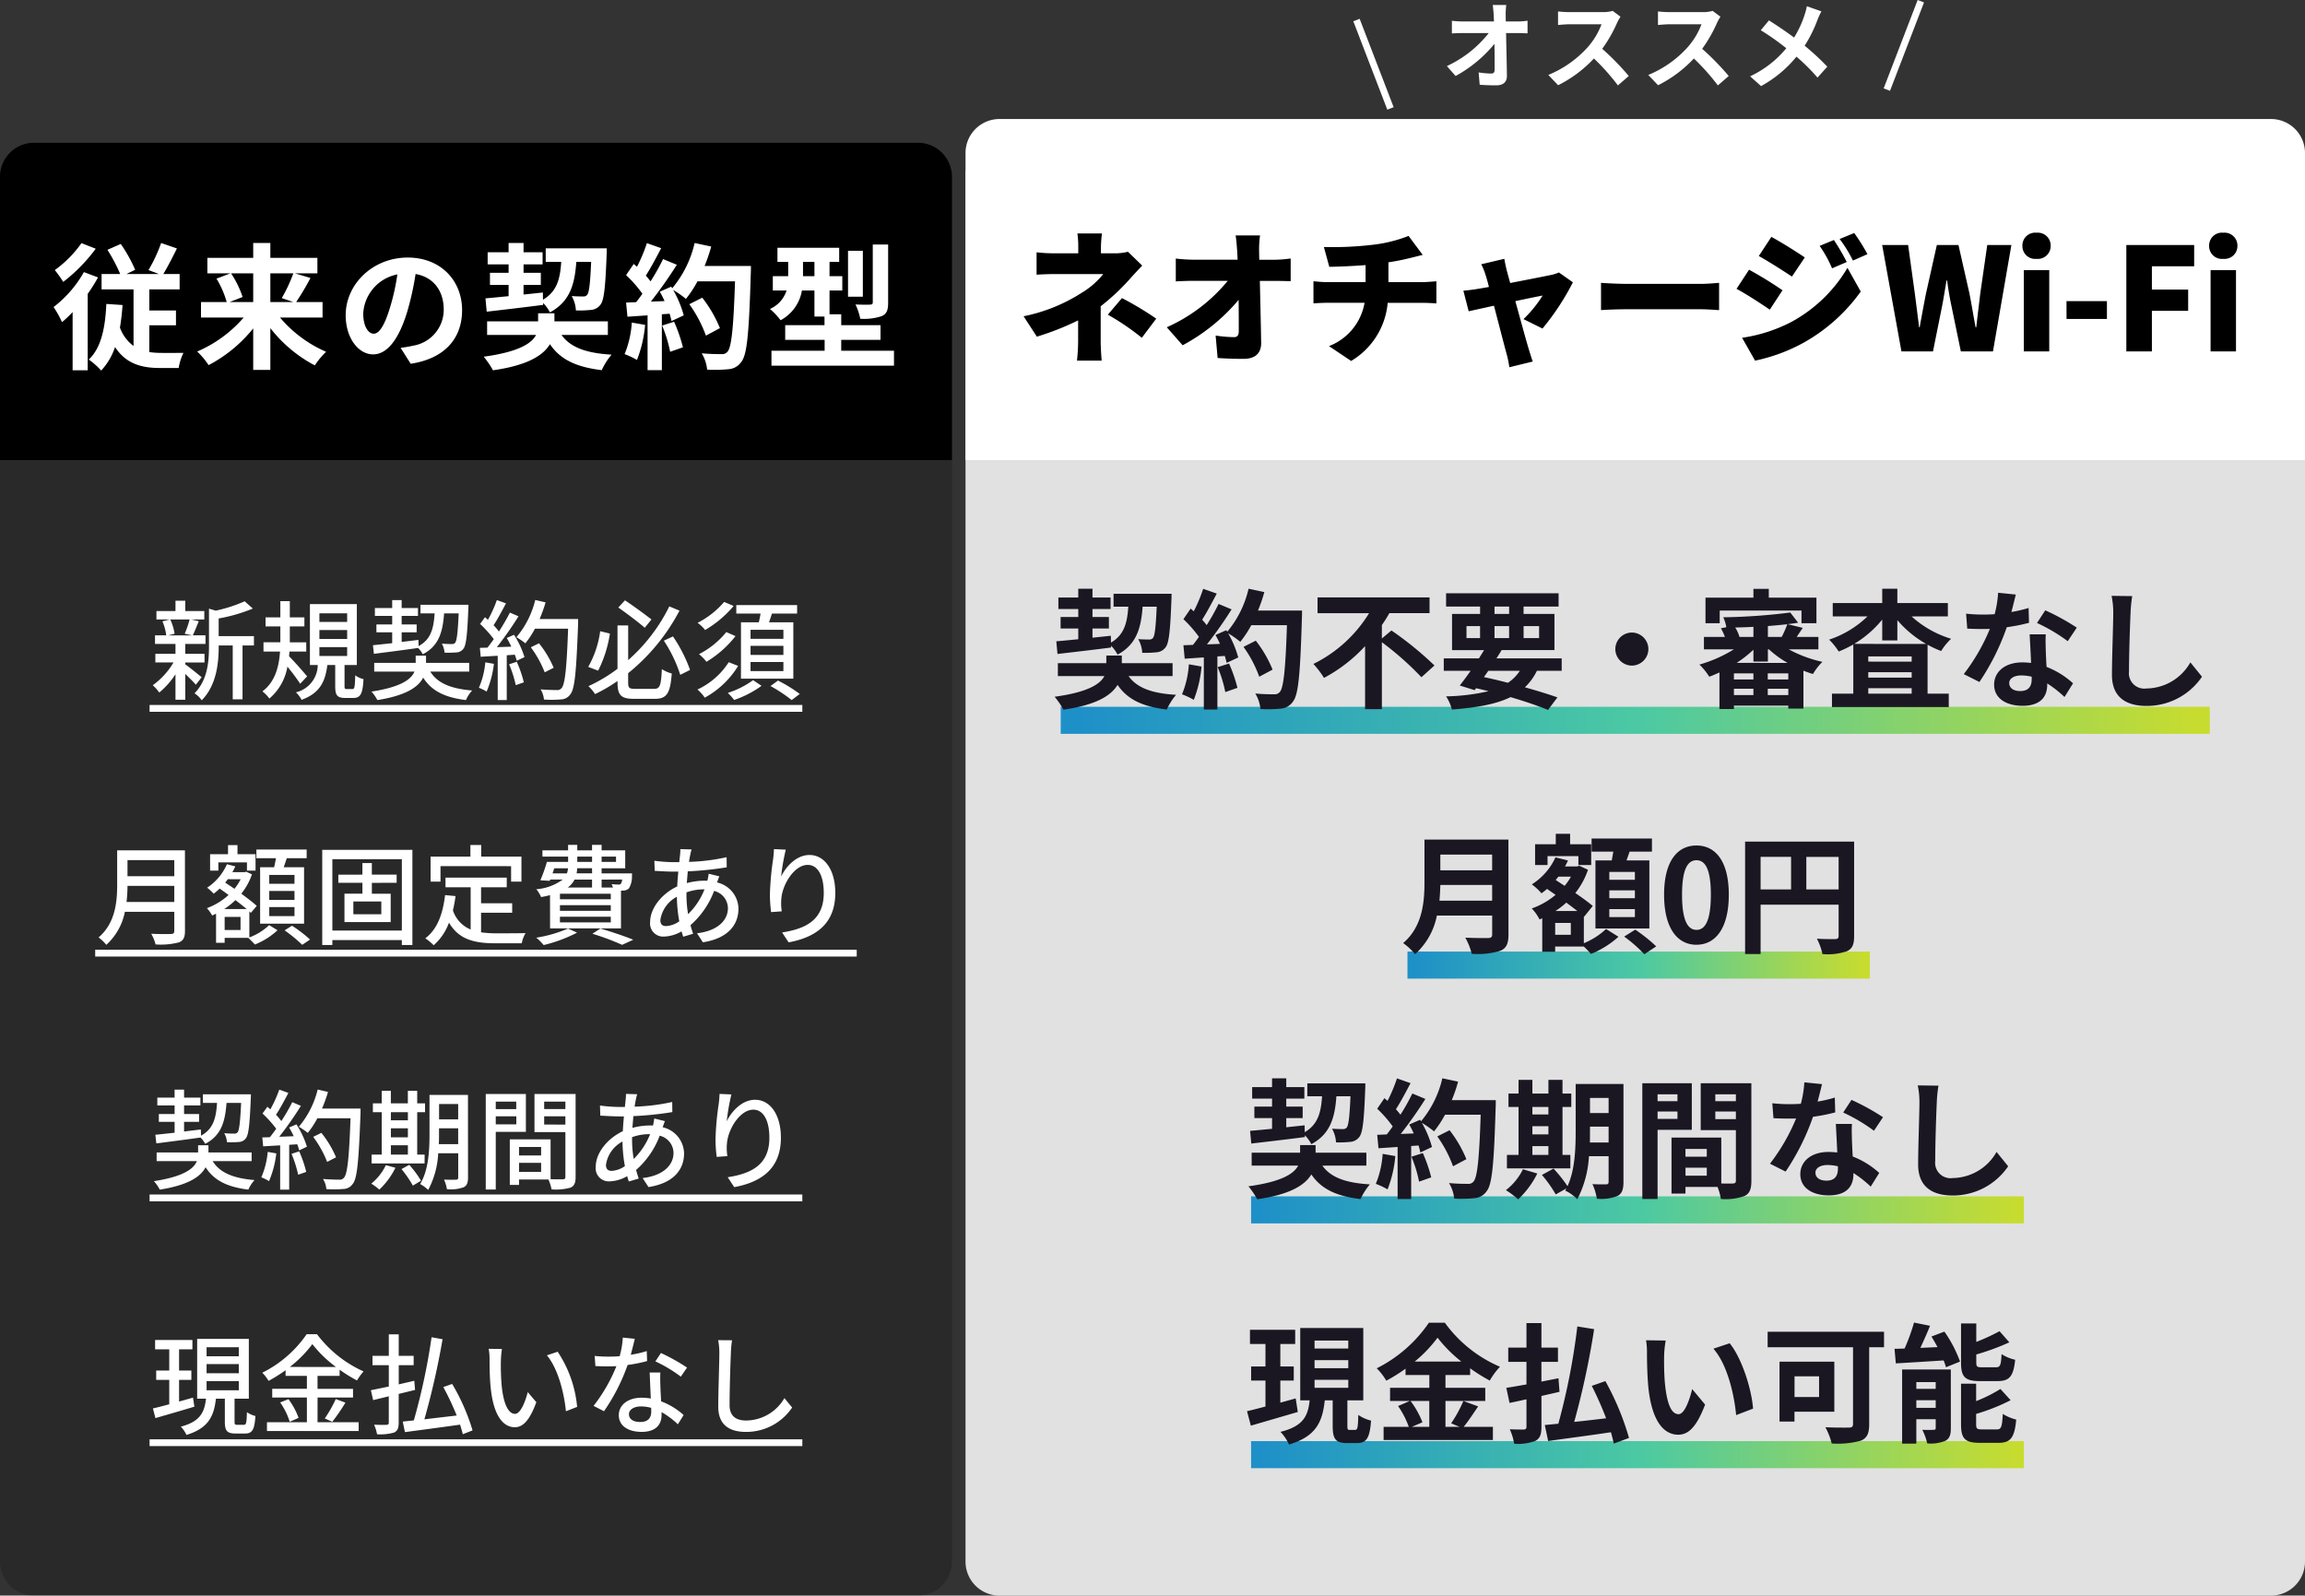 <svg xmlns="http://www.w3.org/2000/svg" xmlns:xlink="http://www.w3.org/1999/xlink" width="339" height="234.665" viewBox="0 0 339 234.665">
  <rect x="0" y="0" width="339" height="234.665" fill="#333333" stroke="none"/>
  <defs>
    <linearGradient id="linear-gradient" x1="0.012" x2="0.993" gradientUnits="objectBoundingBox">
      <stop offset="0" stop-color="#1e90c8"/>
      <stop offset="0.502" stop-color="#4cc9a3"/>
      <stop offset="1" stop-color="#c8dc2f"/>
    </linearGradient>
  </defs>
  <g id="difference" transform="translate(-26 -2374.321)">
    <path id="長方形_624" data-name="長方形 624" d="M0,0H197a0,0,0,0,1,0,0V204.507a5,5,0,0,1-5,5H5a5,5,0,0,1-5-5V0A0,0,0,0,1,0,0Z" transform="translate(168 2399.479)" fill="#fff" opacity="0.85"/>
    <path id="長方形_628" data-name="長方形 628" d="M0,0H140a0,0,0,0,1,0,0V204.507a5,5,0,0,1-5,5H5a5,5,0,0,1-5-5V0A0,0,0,0,1,0,0Z" transform="translate(26 2399.479)" fill="rgba(0,0,0,0.2)"/>
    <path id="長方形_626" data-name="長方形 626" d="M5,0H192a5,5,0,0,1,5,5V50.162a0,0,0,0,1,0,0H0a0,0,0,0,1,0,0V5A5,5,0,0,1,5,0Z" transform="translate(168 2391.824)" fill="#fff" opacity="0.998"/>
    <path id="長方形_627" data-name="長方形 627" d="M5,0H135a5,5,0,0,1,5,5V46.668a0,0,0,0,1,0,0H0a0,0,0,0,1,0,0V5A5,5,0,0,1,5,0Z" transform="translate(26 2395.317)"/>
    <rect id="長方形_96" data-name="長方形 96" width="169" height="3.979" transform="translate(182 2478.268)" fill="url(#linear-gradient)"/>
    <rect id="長方形_629" data-name="長方形 629" width="68" height="3.979" transform="translate(233 2514.268)" fill="url(#linear-gradient)"/>
    <rect id="長方形_630" data-name="長方形 630" width="113.655" height="3.979" transform="translate(210 2550.268)" fill="url(#linear-gradient)"/>
    <rect id="長方形_631" data-name="長方形 631" width="113.655" height="3.979" transform="translate(210 2586.268)" fill="url(#linear-gradient)"/>
    <path id="パス_1540" data-name="パス 1540" d="M-84.474-6.5c2.147-.247,5.092-.589,7.885-.95v-.266a5.534,5.534,0,0,1,.95,1.311c2.755-1.482,3.458-3.838,3.686-7.049h2.071c-.133,3.059-.285,4.275-.551,4.6a.668.668,0,0,1-.589.228c-.285,0-.893,0-1.577-.057a4.593,4.593,0,0,1,.589,2.014A16.437,16.437,0,0,0-69.9-6.745a1.806,1.806,0,0,0,1.33-.741c.494-.627.684-2.451.855-7.011.019-.247.019-.855.019-.855h-8.531v1.9h2.166c-.152,2.394-.608,4.142-2.546,5.282l-.019-1.007-2.7.285v-1.349h2.413v-1.691h-2.413V-13.11h2.66V-14.8h-2.66v-1.292h-2.09V-14.8h-2.926v1.691h2.926v1.178h-2.6v1.691h2.6v1.577c-1.216.114-2.318.228-3.23.3Zm16.929,3.249v-1.9h-7.467V-6.27h-2.28v1.121h-7.125v1.9h6.84c-.627,1.2-2.451,2.375-7.315,3.04a11.991,11.991,0,0,1,1.292,1.9c4.845-.684,7.03-2.09,7.961-3.648C-74.195.171-72.01,1.235-68.4,1.672A9.487,9.487,0,0,1-67.032-.494C-70.566-.7-72.77-1.5-74.024-3.249Zm2.394-1.729A13.814,13.814,0,0,1-66.158-.57a11.168,11.168,0,0,1,1.729.817,17.567,17.567,0,0,0,1.14-4.9Zm4.237.418A19.337,19.337,0,0,1-59.793-.893l1.786-.627a21.667,21.667,0,0,0-1.235-3.572Zm5.928-8.322a21.79,21.79,0,0,0,.931-2.717l-2.318-.494a15.128,15.128,0,0,1-3.135,6.327l-.133-.228-1.6.7c.228.4.456.855.665,1.311l-1.919.076a61.166,61.166,0,0,0,3.629-5.149l-1.919-.8a29.709,29.709,0,0,1-1.748,3.116c-.19-.247-.418-.532-.665-.8.684-1.064,1.463-2.527,2.147-3.838l-1.995-.7a22.782,22.782,0,0,1-1.387,3.306l-.456-.4-1.064,1.558a17.9,17.9,0,0,1,2.28,2.6c-.285.418-.589.817-.874,1.178l-1.406.057.19,1.976,2.812-.19V1.672h1.995V-6.137l1.083-.076A10.339,10.339,0,0,1-59.6-5.187l1.71-.8a15.132,15.132,0,0,0-1.482-3.553,14.519,14.519,0,0,1,1.786,1.254,15.654,15.654,0,0,0,1.615-2.451h5.244c-.209,6.479-.494,9.253-1.064,9.842a.938.938,0,0,1-.8.323c-.513,0-1.6,0-2.793-.114a5.4,5.4,0,0,1,.76,2.28,18.137,18.137,0,0,0,2.964-.057A2.355,2.355,0,0,0-49.837.494c.8-1.007,1.064-4.009,1.311-12.331.019-.285.019-1.045.019-1.045ZM-52.839-4.2a17.87,17.87,0,0,0-2.47-4.256l-1.805.912A17.949,17.949,0,0,1-54.8-3.154Zm16.074-4.579v-1.976a19.137,19.137,0,0,0,1.1-1.748h5.909V-14.82H-46.227V-12.5h7.581a19.93,19.93,0,0,1-8.189,7.467,13.574,13.574,0,0,1,1.558,2.052,22.7,22.7,0,0,0,6.042-4.674V1.615h2.47V-8.227a44.375,44.375,0,0,1,5.814,5.149l1.919-1.729a49.36,49.36,0,0,0-6.327-5.149Zm15.656,4.75h4.636a6.193,6.193,0,0,1-1.748,1.767c-1.159-.3-2.356-.589-3.534-.836ZM-24.32-10.6h1.995v1.767H-24.32Zm4.123-2.869h2.147v1.083H-20.2Zm6.555,2.869v1.767h-2.28V-10.6ZM-20.2-8.835V-10.6h2.147v1.767Zm9.88,4.807V-5.852h-9.595c.266-.418.532-.817.76-1.216h7.771v-5.32h-4.541v-1.083h5.149v-1.957H-27.322v1.957h5v1.083h-4.123v5.32h4.712c-.247.4-.494.8-.76,1.216h-5.168v1.824h3.952c-.57.817-1.121,1.558-1.6,2.166l2.185.684.209-.285c.627.133,1.235.285,1.843.437a30,30,0,0,1-6.251.76,6.4,6.4,0,0,1,.855,1.938c3.686-.285,6.5-.779,8.626-1.824,2.147.627,4.066,1.292,5.51,1.881l1.387-1.843c-1.292-.456-2.945-.969-4.788-1.482a8.357,8.357,0,0,0,1.767-2.432ZM-2.432-7.22A2.449,2.449,0,0,0,0-4.788,2.449,2.449,0,0,0,2.432-7.22,2.449,2.449,0,0,0,0-9.652,2.449,2.449,0,0,0-2.432-7.22ZM12.92-12.882H24.947v1.862h2.2v-3.762H20.14v-1.292H17.879v1.292H10.83v3.762h2.09Zm2.489,7.695a17.138,17.138,0,0,0,2.47-1.938v1.748h2.128v-1.8h.152A14.9,14.9,0,0,0,22.9-5.187ZM19.988-.456v-.931h3.021v.931ZM15.01-1.387h2.869v.931H15.01Zm2.869-1.368H15.01v-.893h2.869Zm5.13,0H19.988v-.893h3.021Zm-5.13-6.251H15.827a5.237,5.237,0,0,0-.627-1.387c.874-.019,1.786-.038,2.679-.1Zm2.128,0v-1.6c.988-.076,1.957-.171,2.85-.266a13.934,13.934,0,0,1-.817,1.862Zm7.429,1.824V-9.006H24.244c.266-.4.57-.855.893-1.33L22.9-10.887c.551-.057,1.064-.133,1.558-.209l-1.159-1.5a86.83,86.83,0,0,1-9.861.7,5.465,5.465,0,0,1,.456,1.463l-.8.152a7.738,7.738,0,0,1,.589,1.273H10.6v1.824H15.01A19.933,19.933,0,0,1,9.937-4.94a9.3,9.3,0,0,1,1.444,1.786c.494-.171.988-.4,1.5-.627V1.6H15.01V1.1h8v.437h2.223V-4.047a13.775,13.775,0,0,0,1.406.494,8.354,8.354,0,0,1,1.387-1.786,18.912,18.912,0,0,1-4.959-1.843Zm5.263-.8a15.89,15.89,0,0,0,4.123-3.572v3.059h2.223v-2.983a15.788,15.788,0,0,0,4.237,3.5ZM34.77-.665v-.8h6.384v.8Zm0-3.154h6.384v.8H34.77Zm6.384-1.558H34.77v-.76h6.384Zm5.32-6.65v-1.957H39.045v-2.109H36.822v2.109H29.545v1.957h5.111a14.825,14.825,0,0,1-5.643,3.42,9.458,9.458,0,0,1,1.406,1.748A15.975,15.975,0,0,0,32.566-7.9V-.665H29.431V1.311H46.607V-.665H43.491v-7.2a13.556,13.556,0,0,0,2,.931,8.566,8.566,0,0,1,1.463-1.8,15.214,15.214,0,0,1-5.814-3.287Zm18.962,1.653A33.857,33.857,0,0,0,60.8-12.92l-1.216,1.862a25.087,25.087,0,0,1,4.522,2.679Zm-7.087-2.888a19.874,19.874,0,0,1-2.527.589c.266-1.007.494-1.957.646-2.565l-2.6-.266a16.021,16.021,0,0,1-.513,3.154c-.57.038-1.14.057-1.691.057a23.917,23.917,0,0,1-2.508-.133l.171,2.2c.817.038,1.577.057,2.356.057.323,0,.646,0,.969-.019a28.708,28.708,0,0,1-3.838,6.65l2.3,1.159a34.732,34.732,0,0,0,4.028-8.056,27.573,27.573,0,0,0,3.268-.646Zm.456,10.469c0,1.007-.418,1.748-1.691,1.748-1.026,0-1.615-.475-1.615-1.178,0-.665.7-1.121,1.786-1.121a6.659,6.659,0,0,1,1.52.19Zm-.3-6.593c.057,1.14.152,2.793.209,4.2-.4-.038-.836-.076-1.273-.076-2.622,0-4.161,1.425-4.161,3.268,0,2.071,1.843,3.116,4.18,3.116,2.679,0,3.629-1.368,3.629-3.116v-.171A16.75,16.75,0,0,1,63.631-.171l1.254-2.014A12.535,12.535,0,0,0,60.99-4.6c-.057-.931-.095-1.843-.114-2.375-.019-.836-.057-1.615,0-2.413Zm12.046-5.662a11.813,11.813,0,0,1,.247,2.546c0,1.615-.19,6.555-.19,9.082,0,3.211,1.995,4.56,5.073,4.56a9.792,9.792,0,0,0,8.17-4.294l-1.71-2.109A7.512,7.512,0,0,1,75.7-1.425a2.265,2.265,0,0,1-2.584-2.508c0-2.337.133-6.555.228-8.569a19.312,19.312,0,0,1,.247-2.508ZM-28.3,29.787c.076-.8.114-1.6.133-2.318h7.619v2.318ZM-20.549,23v2.318h-7.619V23Zm2.394-2.2H-30.5v6.251c0,2.888-.266,6.517-3.135,8.968a8.924,8.924,0,0,1,1.748,1.634,10.22,10.22,0,0,0,3.211-5.681h8.132v2.755c0,.4-.152.551-.608.551-.418,0-2.014.019-3.344-.057a9.7,9.7,0,0,1,.95,2.375,11.494,11.494,0,0,0,4.2-.437c.874-.38,1.2-1.026,1.2-2.394Zm18.6,5.909H-3.316V25.55H.446Zm0,2.717H-3.316V28.267H.446Zm0,2.774H-3.316V31.022H.446Zm-5.8-8.341V33.872H2.574V23.859H-.789c.152-.4.3-.836.456-1.292H2.954V20.648H-5.919v1.919h3.192c-.076.418-.152.874-.228,1.292Zm-7.049-.627h4.541v1.311h1.881V21.484h-3.1V19.945h-2.109v1.539h-3.04v3.059H-12.4ZM-8.978,34.8h-2.3V33.055h2.3Zm-2.261-3.5a11.182,11.182,0,0,0,1.6-1.235c.57.437,1.14.855,1.615,1.235Zm2.28-5.054A8.12,8.12,0,0,1-9.89,27.6l-1.311-.855c.133-.171.266-.323.4-.494Zm1.9,5.852.038.038,1.273-1.577c-.627-.532-1.558-1.216-2.565-1.9a11.419,11.419,0,0,0,1.862-3.42l-1.273-.589-.342.095H-9.833a7.5,7.5,0,0,0,.437-.874l-1.843-.456a9.137,9.137,0,0,1-3.477,3.971A8.523,8.523,0,0,1-13.291,28.7a8.7,8.7,0,0,0,.817-.646l1.254.874a11.268,11.268,0,0,1-3.5,2,6.522,6.522,0,0,1,1.14,1.615l.4-.171v4.921h1.9v-.76h4.218a13.4,13.4,0,0,1,1.045,1.083,13.511,13.511,0,0,0,4.047-2.527l-1.824-1.14a10.768,10.768,0,0,1-3.268,2.09Zm5.928,2.964a20.936,20.936,0,0,1,2.964,2.6l1.748-1.159A23.918,23.918,0,0,0,.5,34.043Zm10.64,1.2c2.85,0,4.75-2.508,4.75-7.353s-1.9-7.239-4.75-7.239c-2.869,0-4.769,2.375-4.769,7.239C4.74,33.758,6.64,36.266,9.509,36.266Zm0-2.185c-1.216,0-2.128-1.216-2.128-5.168,0-3.933.912-5.073,2.128-5.073,1.2,0,2.109,1.14,2.109,5.073C11.618,32.865,10.706,34.081,9.509,34.081Zm16.15-5.947V23.346h4.75v4.788Zm-6.726-4.788h4.484v4.788H18.934ZM32.689,21.1H16.654v16.53h2.28V30.376H30.41v4.6c0,.323-.133.437-.494.456-.38,0-1.615.019-2.7-.057a9.235,9.235,0,0,1,.817,2.261,8.778,8.778,0,0,0,3.591-.418c.8-.361,1.064-.988,1.064-2.223ZM-55.974,65.5c2.147-.247,5.092-.589,7.885-.95v-.266a5.534,5.534,0,0,1,.95,1.311c2.755-1.482,3.458-3.838,3.686-7.049h2.071c-.133,3.059-.285,4.275-.551,4.6a.668.668,0,0,1-.589.228c-.285,0-.893,0-1.577-.057a4.593,4.593,0,0,1,.589,2.014,16.436,16.436,0,0,0,2.109-.076,1.806,1.806,0,0,0,1.33-.741c.494-.627.684-2.451.855-7.011.019-.247.019-.855.019-.855h-8.531v1.9h2.166c-.152,2.394-.608,4.142-2.546,5.282l-.019-1.007-2.7.285V61.759h2.413V60.068h-2.413V58.89h2.66V57.2h-2.66V55.907h-2.09V57.2h-2.926V58.89h2.926v1.178h-2.6v1.691h2.6v1.577c-1.216.114-2.318.228-3.23.3Zm16.929,3.249v-1.9h-7.467V65.73h-2.28v1.121h-7.125v1.9h6.84c-.627,1.2-2.451,2.375-7.315,3.04a11.99,11.99,0,0,1,1.292,1.9c4.845-.684,7.03-2.09,7.961-3.648,1.444,2.128,3.629,3.192,7.239,3.629a9.487,9.487,0,0,1,1.368-2.166c-3.534-.209-5.738-1.007-6.992-2.755Zm2.394-1.729a13.814,13.814,0,0,1-1.007,4.408,11.168,11.168,0,0,1,1.729.817,17.567,17.567,0,0,0,1.14-4.9Zm4.237.418a19.337,19.337,0,0,1,1.121,3.667l1.786-.627a21.668,21.668,0,0,0-1.235-3.572Zm5.928-8.322a21.79,21.79,0,0,0,.931-2.717l-2.318-.494a15.128,15.128,0,0,1-3.135,6.327l-.133-.228-1.6.7c.228.4.456.855.665,1.311l-1.919.076a61.167,61.167,0,0,0,3.629-5.149l-1.919-.8a29.709,29.709,0,0,1-1.748,3.116c-.19-.247-.418-.532-.665-.8.684-1.064,1.463-2.527,2.147-3.838l-1.995-.7a22.782,22.782,0,0,1-1.387,3.306l-.456-.4-1.064,1.558a17.9,17.9,0,0,1,2.28,2.6c-.285.418-.589.817-.874,1.178l-1.406.057.19,1.976,2.812-.19v7.657h1.995V65.863l1.083-.076a10.339,10.339,0,0,1,.266,1.026l1.71-.8a15.132,15.132,0,0,0-1.482-3.553,14.519,14.519,0,0,1,1.786,1.254,15.654,15.654,0,0,0,1.615-2.451h5.244c-.209,6.479-.494,9.253-1.064,9.842a.938.938,0,0,1-.8.323c-.513,0-1.6,0-2.793-.114a5.4,5.4,0,0,1,.76,2.28,18.137,18.137,0,0,0,2.964-.057,2.355,2.355,0,0,0,1.824-1.045c.8-1.007,1.064-4.009,1.311-12.331.019-.285.019-1.045.019-1.045Zm2.147,8.683a17.87,17.87,0,0,0-2.47-4.256l-1.805.912A17.948,17.948,0,0,1-26.3,68.846Zm9.709-1.919h2.356v1.292H-14.63Zm2.356-5.757v1.1H-14.63v-1.1Zm-2.356,2.831h2.356v1.2H-14.63Zm5.586,4.218H-10.2V60.125h1.292V58.149H-10.2V56.135h-2.071v2.014H-14.63V56.135h-2.033v2.014h-1.482v1.976h1.482v7.049h-1.71V69.15h9.329Zm-6.973,2.109a8.791,8.791,0,0,1-2.508,3.078A12.754,12.754,0,0,1-16.72,73.71a13.366,13.366,0,0,0,2.812-3.8Zm9.842-3.933c.019-.589.019-1.14.019-1.634v-.7H-3.42V65.35Zm2.755-6.555v2.223H-6.156V58.795Zm2.185-2.052h-7.03v6.973c0,2.47-.095,5.681-1.2,8.056a20.7,20.7,0,0,0-2.052-2.584l-1.71.931a18.89,18.89,0,0,1,2.033,2.869l1.577-.893c-.057.114-.133.209-.19.323a6.528,6.528,0,0,1,1.786,1.273,15.594,15.594,0,0,0,1.71-6.327H-3.42v3.743c0,.3-.1.4-.38.4-.266,0-1.178.019-1.995-.038a8.186,8.186,0,0,1,.646,2.147,6.53,6.53,0,0,0,3.04-.4c.665-.361.874-.95.874-2.071Zm7.942,1.52V59.27H3.781V58.263Zm-2.926,3.61V60.79H6.707v1.083Zm5.035,1.615V56.629H1.539V73.653H3.781V63.488Zm3.458-1.577V60.79H15.3v1.121ZM15.3,58.263V59.27H12.274V58.263Zm-7.41,11.97V69.055H11.02v1.178ZM11.02,66.3v1.14H7.885V66.3Zm6.555-9.671H10.127v6.9H15.3v7.429c0,.3-.114.418-.456.418-.247.019-.95.019-1.691,0V64.628H5.833v8.227H7.885v-.969H12.6a8.366,8.366,0,0,1,.494,1.767,8.209,8.209,0,0,0,3.477-.437c.76-.361,1.007-1.026,1.007-2.242Zm19.361,5A33.856,33.856,0,0,0,32.3,59.08l-1.216,1.862a25.087,25.087,0,0,1,4.522,2.679Zm-7.087-2.888a19.874,19.874,0,0,1-2.527.589c.266-1.007.494-1.957.646-2.565l-2.6-.266a16.02,16.02,0,0,1-.513,3.154c-.57.038-1.14.057-1.691.057a23.918,23.918,0,0,1-2.508-.133l.171,2.2c.817.038,1.577.057,2.356.057.323,0,.646,0,.969-.019a28.708,28.708,0,0,1-3.838,6.65l2.3,1.159a34.732,34.732,0,0,0,4.028-8.056,27.573,27.573,0,0,0,3.268-.646Zm.456,10.469c0,1.007-.418,1.748-1.691,1.748-1.026,0-1.615-.475-1.615-1.178,0-.665.7-1.121,1.786-1.121a6.659,6.659,0,0,1,1.52.19ZM30,62.614c.057,1.14.152,2.793.209,4.2-.4-.038-.836-.076-1.273-.076-2.622,0-4.161,1.425-4.161,3.268,0,2.071,1.843,3.116,4.18,3.116,2.679,0,3.629-1.368,3.629-3.116v-.171a16.75,16.75,0,0,1,2.546,2l1.254-2.014a12.535,12.535,0,0,0-3.9-2.413c-.057-.931-.095-1.843-.114-2.375-.019-.836-.057-1.615,0-2.413Zm12.046-5.662a11.814,11.814,0,0,1,.247,2.546c0,1.615-.19,6.555-.19,9.082,0,3.211,1.995,4.56,5.073,4.56a9.792,9.792,0,0,0,8.17-4.294l-1.71-2.109A7.512,7.512,0,0,1,47.2,70.575a2.265,2.265,0,0,1-2.584-2.508c0-2.337.133-6.555.228-8.569a19.31,19.31,0,0,1,.247-2.508Zm-91.485,46.032c-.741.209-1.52.418-2.261.627v-3.249h1.976V98.291H-51.7V94.985h2.185v-2.09h-6.65v2.09h2.28v3.306h-2.109v2.071h2.109v3.819c-1.026.266-1.957.513-2.717.684l.57,2.128c1.957-.57,4.5-1.311,6.9-2.014Zm2.774-2.736h4.959v1.178h-4.959Zm0-2.888h4.959v1.178h-4.959Zm0-2.888h4.959V95.65h-4.959Zm5.187,13.148c-.323,0-.361-.076-.361-.627v-3.724H-39.5V92.629h-9.272v10.64h1.387c-.247,2.223-.855,3.781-4.294,4.636a6.692,6.692,0,0,1,1.254,1.862c4.047-1.2,4.921-3.4,5.263-6.5H-44v3.724c0,1.919.38,2.565,2.128,2.565h1.425c1.406,0,1.9-.7,2.09-3.306a5.809,5.809,0,0,1-1.881-.836c-.038,1.9-.114,2.2-.456,2.2Zm11.685-4.256v3.8h-2.565l1.558-.665a12.818,12.818,0,0,0-1.748-3.135Zm-2.147-5.795a19.82,19.82,0,0,0,3.363-3.515,20.273,20.273,0,0,0,3.5,3.515Zm7.163,5.795a19.734,19.734,0,0,1-1.8,3.287l1.235.513h-2.071v-3.8h5.852v-1.938h-5.852V99.545h3.629v-.988a24.015,24.015,0,0,0,2.888,1.805,10.613,10.613,0,0,1,1.5-2.033,19.413,19.413,0,0,1-8.113-6.479h-2.337a20.263,20.263,0,0,1-7.676,6.707,8.856,8.856,0,0,1,1.406,1.824,24.281,24.281,0,0,0,2.831-1.767v.931h3.5v1.881h-5.776v1.938h2.907l-1.729.741a13.054,13.054,0,0,1,1.577,3.059h-3.705V109.1h16.074v-1.938h-4.294c.665-.8,1.406-1.957,2.128-3Zm14.136-1.349-.152-1.995c-.836.171-1.672.323-2.508.494V97.607h2.432v-2.09H-13.3v-3.61h-2.2v3.61h-2.679v2.09H-15.5v3.325c-1.121.19-2.128.38-2.964.494l.475,2.223c.76-.152,1.6-.342,2.489-.532v4.028c0,.3-.114.4-.4.418-.266,0-1.2,0-2.052-.038a8.508,8.508,0,0,1,.646,2.128,7.309,7.309,0,0,0,3.116-.418c.665-.361.893-.912.893-2.071v-4.541ZM-.418,108.8a39.659,39.659,0,0,0-3.477-8.36l-2,.7a49.524,49.524,0,0,1,2.109,4.769c-1.6.19-3.192.38-4.693.532A119.79,119.79,0,0,0-5.548,92.8l-2.47-.4a98.372,98.372,0,0,1-2.793,14.307c-.741.076-1.406.133-1.995.19l.494,2.356c2.508-.361,5.947-.8,9.234-1.292.171.608.323,1.178.418,1.672Zm5.4-14.326L2.09,94.434a10.9,10.9,0,0,1,.133,1.9c0,1.159.038,3.344.209,5.073.532,5.054,2.337,6.916,4.389,6.916,1.52,0,2.7-1.159,3.952-4.427l-1.9-2.28c-.361,1.482-1.1,3.686-2,3.686-1.178,0-1.748-1.843-2.014-4.56-.114-1.349-.133-2.774-.114-3.99A14.91,14.91,0,0,1,4.978,94.472Zm9.405.4-2.394.8c2.052,2.318,3.059,6.745,3.344,9.766l2.489-.95C17.613,101.6,16.169,97.056,14.383,94.871Zm13.148,4.864v3.04h-3.61v-3.04Zm2.242,5.206V97.588H21.717v8.8h2.2v-1.444ZM37.088,93.18H19.969v2.28H32.528v11.286c0,.4-.171.532-.608.532-.456,0-2.109.019-3.458-.057a10.248,10.248,0,0,1,.931,2.394,12.83,12.83,0,0,0,4.294-.418c.893-.38,1.216-1.045,1.216-2.413V95.46h2.185Zm16.7,7.258c1.748,0,2.337-.7,2.584-3.135a6.246,6.246,0,0,1-2-.836c-.076,1.653-.209,1.938-.817,1.938H51.49c-.722,0-.836-.076-.836-.76V96.524a34.863,34.863,0,0,0,4.864-1.786L54.074,93.1a29.6,29.6,0,0,1-3.42,1.577V91.964H48.412v5.719c0,2.09.532,2.755,2.755,2.755Zm-11.951,3.933V103.25h2.85v1.121Zm2.85-3.781v.988h-2.85v-.988Zm2.223-1.862H39.748v10.906h2.09v-3.591h2.85v1.273c0,.228-.076.285-.3.285a15.783,15.783,0,0,1-1.672,0,8.361,8.361,0,0,1,.722,2,5.631,5.631,0,0,0,2.66-.38c.627-.323.817-.874.817-1.862Zm-2.85-4.845c.3.494.608,1.026.893,1.558l-2.527.114c.475-1.007.988-2.147,1.425-3.249L41.5,91.831a30.015,30.015,0,0,1-1.387,3.819c-.532.019-1.026.038-1.482.038l.19,2.147c1.938-.114,4.522-.266,7.03-.437a7.018,7.018,0,0,1,.342,1.007l2.071-.836a18.583,18.583,0,0,0-2.3-4.408Zm7.448,13.661c-.741,0-.874-.1-.874-.76v-1.52a28.805,28.805,0,0,0,5.073-2.014l-1.5-1.653a21.52,21.52,0,0,1-3.572,1.786v-2.565H48.412v5.966c0,2.09.551,2.736,2.774,2.736h2.7c1.824,0,2.394-.741,2.641-3.42a7.034,7.034,0,0,1-1.976-.836c-.095,1.919-.228,2.28-.874,2.28Z" transform="translate(266 2477)" fill="#1a1722"/>
    <path id="パス_1537" data-name="パス 1537" d="M-58.02-16.92a16.711,16.711,0,0,1-3.92,3.96,18.2,18.2,0,0,1,1.24,1.74,24.588,24.588,0,0,0,4.78-4.88Zm.36,4.26a17.06,17.06,0,0,1-4.46,5.14A14.446,14.446,0,0,1-60.88-5.3a17.707,17.707,0,0,0,1.56-1.48V1.78h2.22V-9.46a26.8,26.8,0,0,0,1.52-2.42Zm9.62,7.82h3.92V-7.02h-3.92v-3.1h4.46v-2.26h-2.4c.62-1.02,1.34-2.42,2-3.76l-2.32-.8a22.7,22.7,0,0,1-1.86,3.98l1.54.58H-51.4l1.28-.62a21.7,21.7,0,0,0-2.12-3.8l-1.96.86a25.486,25.486,0,0,1,1.88,3.56h-2.74v2.26h4.7V-1.8a5.775,5.775,0,0,1-2-2.7,32.286,32.286,0,0,0,.38-3.32l-2.38-.16C-54.52-4.5-55.1-1.54-56.94.2a11.152,11.152,0,0,1,1.82,1.62,9.452,9.452,0,0,0,2.04-3.46c1.58,2.42,3.82,3.08,6.56,3.08h2.8a7.767,7.767,0,0,1,.7-2.22c-.7,0-2.78.02-3.32,0a11.731,11.731,0,0,1-1.7-.12Zm15.28-7.64v4.22h-3.46l1.9-.74a14.251,14.251,0,0,0-1.7-3.48Zm5.9,0a22.524,22.524,0,0,1-1.7,3.64l1.68.58h-3.36v-4.22Zm4.3,6.5V-8.26h-3.88a36.892,36.892,0,0,0,2.1-3.54l-2.3-.68h3.32v-2.28h-6.92v-2.18h-2.52v2.18H-39.5v2.28h3.4l-2.06.78a13.95,13.95,0,0,1,1.5,3.44h-3.78v2.28h6.28A18.88,18.88,0,0,1-41-.98a11.286,11.286,0,0,1,1.68,2,20.753,20.753,0,0,0,6.56-5.4v6.1h2.52V-4.42A20.223,20.223,0,0,0-23.7,1.06a11.164,11.164,0,0,1,1.66-2,18.544,18.544,0,0,1-6.78-5.04Zm7.52,2.38c-.74,0-1.54-.98-1.54-2.98a6.21,6.21,0,0,1,5.02-5.74,31.791,31.791,0,0,1-1.06,4.8C-13.42-4.84-14.22-3.6-15.04-3.6ZM-9.6.82c5-.76,7.56-3.72,7.56-7.88,0-4.32-3.1-7.74-8-7.74-5.14,0-9.12,3.92-9.12,8.48,0,3.34,1.86,5.76,4.04,5.76C-12.96-.56-11.24-3-10.06-7a43.042,43.042,0,0,0,1.18-5.38c2.66.46,4.14,2.5,4.14,5.24a5.362,5.362,0,0,1-4.5,5.3c-.52.12-1.08.22-1.84.32ZM1.58-6.84c2.26-.26,5.36-.62,8.3-1v-.28a5.825,5.825,0,0,1,1,1.38c2.9-1.56,3.64-4.04,3.88-7.42h2.18c-.14,3.22-.3,4.5-.58,4.84a.7.7,0,0,1-.62.24c-.3,0-.94,0-1.66-.06a4.835,4.835,0,0,1,.62,2.12,17.3,17.3,0,0,0,2.22-.08,1.9,1.9,0,0,0,1.4-.78c.52-.66.72-2.58.9-7.38.02-.26.02-.9.02-.9H10.26v2h2.28c-.16,2.52-.64,4.36-2.68,5.56L9.84-9.66,7-9.36v-1.42H9.54v-1.78H7V-13.8H9.8v-1.78H7v-1.36H4.8v1.36H1.72v1.78H4.8v1.24H2.06v1.78H4.8v1.66c-1.28.12-2.44.24-3.4.32ZM19.4-3.42v-2H11.54V-6.6H9.14v1.18H1.64v2h7.2c-.66,1.26-2.58,2.5-7.7,3.2a12.621,12.621,0,0,1,1.36,2c5.1-.72,7.4-2.2,8.38-3.84C12.4.18,14.7,1.3,18.5,1.76A9.986,9.986,0,0,1,19.94-.52c-3.72-.22-6.04-1.06-7.36-2.9Zm3.52-1.82A14.541,14.541,0,0,1,21.86-.6a11.756,11.756,0,0,1,1.82.86,18.491,18.491,0,0,0,1.2-5.16Zm4.46.44A20.355,20.355,0,0,1,28.56-.94l1.88-.66a22.808,22.808,0,0,0-1.3-3.76Zm6.24-8.76a22.937,22.937,0,0,0,.98-2.86l-2.44-.52a15.924,15.924,0,0,1-3.3,6.66l-.14-.24-1.68.74c.24.42.48.9.7,1.38l-2.02.08a64.386,64.386,0,0,0,3.82-5.42l-2.02-.84a31.272,31.272,0,0,1-1.84,3.28c-.2-.26-.44-.56-.7-.84.72-1.12,1.54-2.66,2.26-4.04l-2.1-.74a23.981,23.981,0,0,1-1.46,3.48l-.48-.42-1.12,1.64a18.842,18.842,0,0,1,2.4,2.74c-.3.44-.62.86-.92,1.24l-1.48.06.2,2.08,2.96-.2V1.76h2.1V-6.46l1.14-.08a10.883,10.883,0,0,1,.28,1.08l1.8-.84A15.929,15.929,0,0,0,29-10.04a15.283,15.283,0,0,1,1.88,1.32,16.478,16.478,0,0,0,1.7-2.58H38.1c-.22,6.82-.52,9.74-1.12,10.36a.987.987,0,0,1-.84.34c-.54,0-1.68,0-2.94-.12a5.685,5.685,0,0,1,.8,2.4,19.092,19.092,0,0,0,3.12-.06A2.479,2.479,0,0,0,39.04.52c.84-1.06,1.12-4.22,1.38-12.98.02-.3.02-1.1.02-1.1Zm2.26,9.14a18.811,18.811,0,0,0-2.6-4.48l-1.9.96a18.893,18.893,0,0,1,2.44,4.62Zm24.74-12.3H58.36v8.5c0,.26-.1.32-.38.34-.3.02-1.26.02-2.16-.02a8.939,8.939,0,0,1,.7,2.1,8.238,8.238,0,0,0,3.14-.38c.76-.34.96-.9.96-2Zm-3.72.92H54.72v6.76H56.9Zm-8.8,3.74v-2.1h1.68v2.1ZM53.72-1.1V-2.7H59.5V-4.86H53.72v-1.6H52v-3.5h1.88v-2.1H52v-2.1h1.42v-2.08H44.34v2.08h1.58v2.1H43.66v2.1h2.02a4.419,4.419,0,0,1-2.44,2.72A10.229,10.229,0,0,1,44.8-5.58a6.1,6.1,0,0,0,3.14-4.38h1.84v3.84h1.48v1.26H45.48V-2.7h5.8v1.6H43.46V1.1H61.48V-1.1Z" transform="translate(96 2427)" fill="#fff"/>
    <path id="パス_1538" data-name="パス 1538" d="M-42.112-10.576a15.409,15.409,0,0,1-.72,2.1l1.1.24h-3.52l.928-.24a7.4,7.4,0,0,0-.64-2.1Zm1.776,8.5c-.368-.3-1.84-1.5-2.416-1.9v-.272h2.832V-5.52h-2.832V-6.976h2.976V-8.24h-1.872c.272-.544.576-1.328.88-2.08l-1.12-.256h1.936v-1.232h-2.8v-1.52h-1.44v1.52h-2.8v1.232h1.968l-1.088.272a7.669,7.669,0,0,1,.56,2.064H-47.2v1.264h3.008V-5.52h-2.96v1.264h2.672A10.933,10.933,0,0,1-47.536-.9a6.131,6.131,0,0,1,.96,1.072,12.036,12.036,0,0,0,2.384-2.688V1.232h1.44V-2.56C-42.16-2-41.52-1.36-41.2-.976Zm7.68-6.048H-37.84V-10.72a24.384,24.384,0,0,0,5.024-1.456l-1.2-1.072a21.133,21.133,0,0,1-4.256,1.376l-.992-.288v5.536c0,2.208-.192,4.944-2.128,6.912a3.586,3.586,0,0,1,1.056,1.024c2.208-2.224,2.5-5.552,2.5-7.92v-.144h2.064v7.92h1.44v-7.92h1.68Zm7.824,5.92c-.384-.48-2-2.32-2.656-2.96.016-.224.048-.464.064-.688h2.464v-1.36h-2.416V-9.552h2.144V-10.88h-2.144v-2.384h-1.392v2.384h-2.176v1.328h2.176v2.336h-2.48v1.36h2.432C-28.96-3.744-29.488-1.424-31.408,0a5.292,5.292,0,0,1,1.024,1.056,7.9,7.9,0,0,0,2.656-4.688A28.684,28.684,0,0,1-25.856-1.12Zm1.808-4.3h4.08v1.3h-4.08Zm0-2.512h4.08v1.312h-4.08Zm0-2.464h4.08v1.264h-4.08ZM-18.976-.336c-.3,0-.352-.048-.352-.448V-3.872h1.808v-8.96h-6.9v8.96h1.152A4.188,4.188,0,0,1-26.48.144a3.935,3.935,0,0,1,.832,1.1c2.736-.992,3.5-2.752,3.792-5.12H-20.7v3.1c0,1.312.256,1.744,1.488,1.744h1.184c1.024,0,1.376-.56,1.488-2.768a3.375,3.375,0,0,1-1.216-.56c-.048,1.792-.112,2.016-.4,2.016Zm3.968-5.184c1.744-.224,4.16-.528,6.5-.864a3.974,3.974,0,0,1,.688.928c2.336-1.216,2.928-3.2,3.136-6.016h2.144c-.128,2.9-.288,4.016-.512,4.32a.608.608,0,0,1-.528.192,14.183,14.183,0,0,1-1.44-.064,3.207,3.207,0,0,1,.4,1.328A14.345,14.345,0,0,0-2.88-5.728a1.327,1.327,0,0,0,1.024-.528c.416-.512.576-1.984.736-5.888.016-.176.016-.592.016-.592H-8.16v1.264h2.08c-.144,2.256-.56,3.84-2.352,4.816l-.032-.912-2.464.3V-8.688H-8.72V-9.84h-2.208V-11.1h2.4v-1.152h-2.4v-1.168H-12.32v1.168h-2.544V-11.1h2.544V-9.84h-2.32v1.152h2.32v1.6c-1.072.112-2.048.224-2.832.3ZM-.992-2.912v-1.28H-7.344V-5.248h-1.52v1.056h-6.1v1.28h5.92c-.448,1.1-1.92,2.272-6.32,2.944A6.241,6.241,0,0,1-14.5,1.28c4.272-.672,6.048-1.952,6.736-3.3C-6.528-.064-4.576.9-1.472,1.28A5.065,5.065,0,0,1-.56-.128C-3.68-.384-5.664-1.2-6.72-2.912Zm2.368-1.36A12.092,12.092,0,0,1,.432-.528a6.253,6.253,0,0,1,1.136.56A14.815,14.815,0,0,0,2.64-4.048Zm3.5.288A17.278,17.278,0,0,1,5.856-.912L7.04-1.328A17.449,17.449,0,0,0,6-4.352ZM4.528-7.856A13.762,13.762,0,0,1,5.2-6.576L3.072-6.5A50.222,50.222,0,0,0,6.256-11.04l-1.264-.544A29.818,29.818,0,0,1,3.376-8.8a9.321,9.321,0,0,0-.784-.928c.576-.864,1.248-2.128,1.824-3.216l-1.344-.48a18.45,18.45,0,0,1-1.312,2.9l-.432-.384-.72.992A17.218,17.218,0,0,1,2.624-7.68C2.3-7.232,2-6.816,1.7-6.432L.576-6.4.7-5.088c.736-.048,1.584-.1,2.5-.144V1.28H4.528V-5.312l1.184-.08A8.06,8.06,0,0,1,6-4.5L7.136-5.04A13.521,13.521,0,0,0,5.6-8.32Zm10.5-2.784H9.36a21.184,21.184,0,0,0,.88-2.448L8.72-13.44A13.388,13.388,0,0,1,5.952-7.968a11.123,11.123,0,0,1,1.312.9A12.437,12.437,0,0,0,8.672-9.216h4.88c-.208,5.872-.464,8.24-.976,8.752a.767.767,0,0,1-.688.272c-.384,0-1.344-.016-2.384-.1A3.351,3.351,0,0,1,10,1.2a15.294,15.294,0,0,0,2.464-.016A1.709,1.709,0,0,0,13.872.448c.672-.816.88-3.312,1.152-10.368Zm-3.6,7.168a15.094,15.094,0,0,0-2.16-3.6l-1.2.592A15.72,15.72,0,0,1,10.112-2.8Zm14.384-7.1c-.912-.72-2.592-1.952-3.9-2.816l-.976,1.056c1.28.9,2.976,2.176,3.888,2.976ZM18.272-8.848A14.63,14.63,0,0,1,16.512-3.6l1.456.56A18.044,18.044,0,0,0,19.7-8.5Zm5.152,8.48c-.88,0-1.04-.144-1.04-.912V-2.672a29.352,29.352,0,0,0,7.552-9.2l-1.5-.624a25.586,25.586,0,0,1-6.048,7.9V-9.7H20.816v6.384A22.827,22.827,0,0,1,16.544-.768,6.754,6.754,0,0,1,17.52.4a23.966,23.966,0,0,0,3.3-1.92V-1.3c0,1.888.544,2.4,2.448,2.4H26.3c1.824,0,2.272-.88,2.5-3.728a4.928,4.928,0,0,1-1.456-.64c-.128,2.4-.272,2.9-1.152,2.9Zm4.208-7.088a20.445,20.445,0,0,1,2.416,5.024l1.44-.72A21.762,21.762,0,0,0,28.976-8.08Zm17.584-.272H40.384V-9.056h4.832Zm0,2.368H40.384V-6.7h4.832Zm0,2.384H40.384V-4.32h4.832Zm-6.24-7.184v8.288h7.7V-10.16H43.1c.144-.4.288-.848.432-1.28h3.7v-1.248H38.288v1.248h3.568c-.064.416-.16.864-.256,1.28ZM36.5-13.152a12.8,12.8,0,0,1-3.9,3.072,5.374,5.374,0,0,1,1.1,1.056A16.084,16.084,0,0,0,37.9-12.56Zm.32,4.432A12.483,12.483,0,0,1,32.8-5.472a6.609,6.609,0,0,1,1.1,1.12,15.456,15.456,0,0,0,4.272-3.776Zm.352,4.432A10.905,10.905,0,0,1,32.576-.272a5.726,5.726,0,0,1,1.072,1.2A13.113,13.113,0,0,0,38.56-3.744Zm3.584,2.64A12.969,12.969,0,0,1,37.04.224a9.389,9.389,0,0,1,.928,1.04A14.992,14.992,0,0,0,42-.816Zm2.56.864a22.43,22.43,0,0,1,3.12,2.064l1.184-.9a21.17,21.17,0,0,0-3.2-1.968ZM-48,2H48V3H-48Zm-3.392,28.976a20.842,20.842,0,0,0,.144-2.368h6.88v2.368Zm7.024-6.16v2.368h-6.88V24.816Zm1.568-1.44h-9.968V28.4c0,2.512-.24,5.648-2.736,7.792a5.645,5.645,0,0,1,1.136,1.088,8.837,8.837,0,0,0,2.736-4.864h7.264v2.8c0,.336-.128.464-.48.464-.384.016-1.664.032-2.912-.032a6.227,6.227,0,0,1,.64,1.568,10.569,10.569,0,0,0,3.424-.3c.64-.24.9-.7.9-1.664ZM-26.688,28.3H-30.4v-1.3h3.712Zm0,2.368H-30.4V29.36h3.712Zm0,2.384H-30.4V31.728h3.712Zm-5.056-7.184v8.3h6.464v-8.3h-2.992c.144-.416.3-.88.448-1.328H-24.9v-1.28h-7.392v1.28h2.88c-.08.432-.176.912-.272,1.328Zm-6.144-.72h4.208v1.216h1.264V23.952h-2.656V22.608h-1.392v1.344H-39.1v2.416h1.216Zm3.264,9.952H-36.96V33.168h2.336Zm-2.4-3.088A10.061,10.061,0,0,0-35.376,30.7c.608.464,1.184.912,1.648,1.312Zm2.416-4.384a7.307,7.307,0,0,1-.912,1.408c-.464-.32-.928-.624-1.36-.912.128-.16.256-.32.384-.5Zm1.28,4.736.224.208.864-1.024c-.544-.5-1.376-1.136-2.272-1.792a9.443,9.443,0,0,0,1.568-2.848l-.848-.384-.224.064h-1.808a8.446,8.446,0,0,0,.432-.848l-1.232-.32a7.98,7.98,0,0,1-2.912,3.456,7.292,7.292,0,0,1,.96.88,9.534,9.534,0,0,0,.88-.752c.416.288.864.608,1.312.944a9.789,9.789,0,0,1-3.184,1.936A5.488,5.488,0,0,1-38.8,32.96c.192-.08.384-.176.576-.256v4.272h1.264v-.72h3.472c.3.272.736.7.976.976a10.788,10.788,0,0,0,3.328-2.1l-1.232-.752a8.553,8.553,0,0,1-2.912,1.808Zm5.184,2.784a21.232,21.232,0,0,1,2.592,2.128L-24.4,36.5a18.868,18.868,0,0,0-2.656-2.032Zm14.224-2.368h-4.112V30.9h4.112Zm2.256-4.624v-1.2h-3.648v-1.7H-16.7v1.7H-20.24v1.2H-16.7v1.6h-2.64v4.176h6.8V29.76h-2.768v-1.6Zm-9.456,7.024v-10.5H-10.9v10.5Zm-1.488-11.872V37.3h1.488v-.72H-10.9v.72h1.552V23.312Zm17.392,2.4H5.168v2.272h1.52V24.3H.768V22.592H-.816V24.3H-6.672v3.68h1.456ZM.752,32.56H5.328V31.168H.752V28.816H4.528V27.392H-4.48v1.424h3.7v6.208a4.58,4.58,0,0,1-2.608-2.816,19.566,19.566,0,0,0,.384-2.1l-1.536-.144c-.336,2.8-1.152,5.04-2.912,6.352a8.047,8.047,0,0,1,1.232,1.024,8.145,8.145,0,0,0,2.256-3.328c1.456,2.512,3.76,3.04,6.9,3.04H6.736a4.488,4.488,0,0,1,.56-1.5c-.912.032-3.6.032-4.288.032A16.718,16.718,0,0,1,.752,35.44ZM11.52,26.016h2.016a2.431,2.431,0,0,1-.16.752H11.264ZM14.9,24.3h2.176v.784H14.9Zm5.7,0v.784H18.48V24.3Zm-3.52,2.464H14.8a3.866,3.866,0,0,0,.08-.752h2.192Zm4.416.912a1.2,1.2,0,0,1-.192.624.4.4,0,0,1-.336.112c-.176,0-.576-.016-1.024-.064a3.556,3.556,0,0,1,.208.5H18.48V27.68Zm-1.664,2.9H12.352V29.76h7.472Zm0,1.7H12.352V31.44h7.472Zm0,1.7H12.352v-.832h7.472ZM17.072,27.68v1.168H13.5A3.208,3.208,0,0,0,14.5,27.68ZM10.9,34.864H21.328V29.312c.128,0,.24-.016.32-.016a1.241,1.241,0,0,0,.848-.32,3.349,3.349,0,0,0,.448-1.776c0-.16.016-.432.016-.432H18.48v-.752h3.472v-2.64H18.48v-.8H17.072v.8H14.9v-.8H13.552v.8H9.776V24.3h3.776v.784h-3.12a22.215,22.215,0,0,1-.96,2.7l1.376.08.08-.192h1.84A7.5,7.5,0,0,1,8.88,29.1a4.736,4.736,0,0,1,.7,1.152,12.414,12.414,0,0,0,1.312-.288Zm2.64.016a19.118,19.118,0,0,1-4.672,1.344,7.767,7.767,0,0,1,1.088,1.088,21.814,21.814,0,0,0,4.912-1.824Zm3.584.768A36.621,36.621,0,0,1,21.5,37.28l1.632-.752c-1.152-.48-3.1-1.136-4.832-1.648ZM-56,38H24v1H-56ZM31.712,23.248,30.064,23.2a8.464,8.464,0,0,1-.048.848c-.032.32-.08.672-.112,1.072h-.88a22.55,22.55,0,0,1-2.784-.208l.048,1.488c.688.032,1.936.112,2.688.112h.784c-.064.688-.128,1.44-.16,2.176-2.224,1.04-3.984,3.168-3.984,5.232a1.926,1.926,0,0,0,2.016,2.144A5.506,5.506,0,0,0,30.24,35.3c.08.288.16.544.24.784l1.456-.432c-.128-.4-.272-.816-.384-1.264a12.628,12.628,0,0,0,3.472-5.04,2.644,2.644,0,0,1,2.032,2.528c0,1.84-1.568,3.36-4.544,3.7l.864,1.328c3.808-.592,5.232-2.672,5.232-4.96a4.034,4.034,0,0,0-3.152-3.84c.112-.288.24-.688.336-.9l-1.568-.384a8.421,8.421,0,0,1-.192,1.04,4.344,4.344,0,0,0-.464-.016,10.37,10.37,0,0,0-2.56.352c.048-.592.1-1.184.144-1.728a48.61,48.61,0,0,0,5.728-.592l-.016-1.488a29.247,29.247,0,0,1-5.536.688c.064-.384.128-.752.192-1.056A6.734,6.734,0,0,1,31.712,23.248Zm-.752,6.7v-.384A7.457,7.457,0,0,1,33.5,29.12h.112A10.438,10.438,0,0,1,31.2,32.768,16.955,16.955,0,0,1,30.96,29.952Zm-3.84,3.68a4.633,4.633,0,0,1,2.432-3.424,20.825,20.825,0,0,0,.352,3.616,3.735,3.735,0,0,1-1.936.7C27.392,34.528,27.12,34.224,27.12,33.632ZM45.568,23.28l-1.744-.08a13.9,13.9,0,0,1-.128,1.52,42.218,42.218,0,0,0-.464,5.152,20.111,20.111,0,0,0,.176,2.592l1.568-.112a7.41,7.41,0,0,1-.064-1.84c.144-2.112,1.92-4.992,3.872-4.992,1.52,0,2.368,1.632,2.368,4.128,0,3.968-2.624,5.264-6.128,5.808l.96,1.456c4.08-.752,6.864-2.8,6.864-7.264,0-3.44-1.616-5.584-3.792-5.584-1.936,0-3.472,1.712-4.176,3.168A30.966,30.966,0,0,1,45.568,23.28ZM24,38H56v1H24ZM-47.008,66.48c1.744-.224,4.16-.528,6.5-.864a3.974,3.974,0,0,1,.688.928c2.336-1.216,2.928-3.2,3.136-6.016h2.144c-.128,2.9-.288,4.016-.512,4.32a.608.608,0,0,1-.528.192,14.183,14.183,0,0,1-1.44-.064,3.207,3.207,0,0,1,.4,1.328,14.346,14.346,0,0,0,1.744-.032,1.327,1.327,0,0,0,1.024-.528c.416-.512.576-1.984.736-5.888.016-.176.016-.592.016-.592H-40.16v1.264h2.08c-.144,2.256-.56,3.84-2.352,4.816l-.032-.912-2.464.3V63.312h2.208V62.16h-2.208V60.9h2.4V59.744h-2.4V58.576H-44.32v1.168h-2.544V60.9h2.544V62.16h-2.32v1.152h2.32v1.6c-1.072.112-2.048.224-2.832.3Zm14.016,2.608v-1.28h-6.352V66.752h-1.52v1.056h-6.1v1.28h5.92c-.448,1.1-1.92,2.272-6.32,2.944A6.241,6.241,0,0,1-46.5,73.28c4.272-.672,6.048-1.952,6.736-3.3,1.232,1.952,3.184,2.912,6.288,3.3a5.065,5.065,0,0,1,.912-1.408c-3.12-.256-5.1-1.072-6.16-2.784Zm2.368-1.36a12.092,12.092,0,0,1-.944,3.744,6.254,6.254,0,0,1,1.136.56,14.815,14.815,0,0,0,1.072-4.08Zm3.5.288a17.278,17.278,0,0,1,.976,3.072l1.184-.416A17.449,17.449,0,0,0-26,67.648Zm-.352-3.872a13.763,13.763,0,0,1,.672,1.28l-2.128.08a50.221,50.221,0,0,0,3.184-4.544l-1.264-.544A29.818,29.818,0,0,1-28.624,63.2a9.321,9.321,0,0,0-.784-.928c.576-.864,1.248-2.128,1.824-3.216l-1.344-.48a18.45,18.45,0,0,1-1.312,2.9l-.432-.384-.72.992a17.218,17.218,0,0,1,2.016,2.24c-.32.448-.624.864-.928,1.248l-1.12.032.128,1.312c.736-.048,1.584-.1,2.5-.144V73.28h1.328V66.688l1.184-.08a8.06,8.06,0,0,1,.288.9l1.136-.544A13.521,13.521,0,0,0-26.4,63.68Zm10.5-2.784H-22.64a21.185,21.185,0,0,0,.88-2.448l-1.52-.352a13.388,13.388,0,0,1-2.768,5.472,11.122,11.122,0,0,1,1.312.9,12.437,12.437,0,0,0,1.408-2.144h4.88c-.208,5.872-.464,8.24-.976,8.752a.767.767,0,0,1-.688.272c-.384,0-1.344-.016-2.384-.1A3.351,3.351,0,0,1-22,73.2a15.293,15.293,0,0,0,2.464-.016,1.709,1.709,0,0,0,1.408-.736c.672-.816.88-3.312,1.152-10.368Zm-3.6,7.168a15.094,15.094,0,0,0-2.16-3.6l-1.2.592a15.72,15.72,0,0,1,2.048,3.68Zm8.064-1.776h2.5v1.376h-2.5Zm2.5-4.864v1.2h-2.5v-1.2Zm-2.5,2.368h2.5v1.328h-2.5Zm4.96,3.872H-8.64v-6.24h1.152v-1.3H-8.64v-1.84h-1.376v1.84h-2.5v-1.84h-1.344v1.84h-1.3v1.3h1.3v6.24h-1.488v1.3h7.792Zm-5.7,1.552a7.9,7.9,0,0,1-2.144,2.72,7.587,7.587,0,0,1,1.184.88,11.189,11.189,0,0,0,2.368-3.216Zm2.3.576A16.556,16.556,0,0,1-9.28,72.688l1.2-.72a15.276,15.276,0,0,0-1.728-2.336Zm5.488-3.664c.032-.512.032-1.024.032-1.488v-.848h2.816v2.336Zm2.848-5.9v2.256H-5.424V60.688Zm1.44-1.344H-6.832V65.1c0,2.288-.112,5.28-1.376,7.36a5.229,5.229,0,0,1,1.184.864,12.719,12.719,0,0,0,1.472-5.392h2.944v3.552c0,.256-.1.32-.336.336-.208,0-1.008.016-1.76-.016a5.1,5.1,0,0,1,.432,1.408,5.557,5.557,0,0,0,2.432-.272c.5-.224.672-.656.672-1.44Zm7.1.992v1.1H2.912v-1.1ZM2.912,63.68V62.5H5.936V63.68Zm4.432,1.1V59.216H1.44V73.264H2.912v-8.48Zm2.688-1.072V62.5h3.12v1.216Zm3.12-3.376v1.1h-3.12v-1.1ZM6.336,70.672V69.344H9.584v1.328Zm3.248-3.664v1.248H6.336V67.008Zm5.072-7.792H8.608v5.6h4.544v6.576c0,.272-.08.352-.368.368-.256,0-1.024.016-1.808-.016V65.888h-6v6.7h1.36v-.8h4.32a6.665,6.665,0,0,1,.464,1.456,8.1,8.1,0,0,0,2.784-.256c.576-.256.752-.736.752-1.584ZM-48,74H16v1H-48ZM23.712,59.248,22.064,59.2a8.464,8.464,0,0,1-.048.848c-.032.32-.08.672-.112,1.072h-.88a22.55,22.55,0,0,1-2.784-.208l.048,1.488c.688.032,1.936.112,2.688.112h.784c-.064.688-.128,1.44-.16,2.176-2.224,1.04-3.984,3.168-3.984,5.232a1.926,1.926,0,0,0,2.016,2.144A5.506,5.506,0,0,0,22.24,71.3c.08.288.16.544.24.784l1.456-.432c-.128-.4-.272-.816-.384-1.264a12.628,12.628,0,0,0,3.472-5.04,2.644,2.644,0,0,1,2.032,2.528c0,1.84-1.568,3.36-4.544,3.7l.864,1.328c3.808-.592,5.232-2.672,5.232-4.96a4.034,4.034,0,0,0-3.152-3.84c.112-.288.24-.688.336-.9l-1.568-.384a8.422,8.422,0,0,1-.192,1.04,4.344,4.344,0,0,0-.464-.016,10.37,10.37,0,0,0-2.56.352c.048-.592.1-1.184.144-1.728a48.611,48.611,0,0,0,5.728-.592l-.016-1.488a29.247,29.247,0,0,1-5.536.688c.064-.384.128-.752.192-1.056A6.734,6.734,0,0,1,23.712,59.248Zm-.752,6.7v-.384A7.457,7.457,0,0,1,25.5,65.12h.112A10.438,10.438,0,0,1,23.2,68.768,16.955,16.955,0,0,1,22.96,65.952Zm-3.84,3.68a4.633,4.633,0,0,1,2.432-3.424,20.825,20.825,0,0,0,.352,3.616,3.735,3.735,0,0,1-1.936.7C19.392,70.528,19.12,70.224,19.12,69.632ZM37.568,59.28l-1.744-.08a13.9,13.9,0,0,1-.128,1.52,42.218,42.218,0,0,0-.464,5.152,20.111,20.111,0,0,0,.176,2.592l1.568-.112a7.41,7.41,0,0,1-.064-1.84c.144-2.112,1.92-4.992,3.872-4.992,1.52,0,2.368,1.632,2.368,4.128,0,3.968-2.624,5.264-6.128,5.808l.96,1.456c4.08-.752,6.864-2.8,6.864-7.264,0-3.44-1.616-5.584-3.792-5.584-1.936,0-3.472,1.712-4.176,3.168A30.966,30.966,0,0,1,37.568,59.28ZM16,74H48v1H16Zm-57.616,29.872-2.048.576v-3.184h1.808V99.888h-1.808v-3.12H-41.7V95.392h-5.488v1.376h2.08v3.12h-1.92v1.376h1.92v3.584c-.9.24-1.728.464-2.4.608l.368,1.424c1.6-.464,3.728-1.072,5.728-1.68Zm2-2.432h4.736v1.344h-4.736Zm0-2.5h4.736v1.344h-4.736Zm0-2.48h4.736v1.328h-4.736Zm4.512,11.408c-.336,0-.4-.048-.4-.48v-3.36h2.1v-8.8h-7.6v8.8H-39.7c-.24,2-.848,3.36-3.712,4.112a4.116,4.116,0,0,1,.832,1.216c3.248-.992,4.048-2.768,4.336-5.328h1.312v3.376c0,1.328.3,1.744,1.584,1.744h1.392c1.04,0,1.392-.528,1.52-2.576a3.83,3.83,0,0,1-1.248-.56c-.048,1.616-.112,1.856-.448,1.856Zm7.728-8.512A17.138,17.138,0,0,0-24.064,96a17.9,17.9,0,0,0,3.472,3.36Zm4.08,4.5h5.216v-1.28H-23.3v-1.9h3.248V99.76a20.2,20.2,0,0,0,2.56,1.584,8.47,8.47,0,0,1,.96-1.328,17.615,17.615,0,0,1-6.848-5.472H-24.9a17.175,17.175,0,0,1-6.528,5.664,5.766,5.766,0,0,1,.928,1.2A22.5,22.5,0,0,0-28,99.84v.832h3.136v1.9h-5.1v1.28h5.1v3.632h-5.872v1.3h13.488v-1.3H-23.3Zm-5.5.72a10.422,10.422,0,0,1,1.408,2.848l1.3-.576a10.415,10.415,0,0,0-1.488-2.752Zm7.664,2.848a28.394,28.394,0,0,0,1.936-2.816l-1.424-.528a17.7,17.7,0,0,1-1.616,2.848Zm12.176-4.688-.112-1.344c-.768.176-1.536.352-2.288.528V99.1h2.192V97.728H-11.36V94.56h-1.456v3.168h-2.4V99.1h2.4v3.136c-.992.208-1.9.4-2.64.544l.336,1.456,2.3-.56v3.84c0,.272-.08.336-.32.352s-1.04.016-1.84-.016a6.162,6.162,0,0,1,.432,1.408,7.382,7.382,0,0,0,2.512-.256c.5-.24.672-.64.672-1.488v-4.192ZM-.5,108.688A30.371,30.371,0,0,0-3.5,101.856l-1.3.464A39.941,39.941,0,0,1-2.832,106.5c-1.632.192-3.28.384-4.752.56A114.265,114.265,0,0,0-4.912,95.28l-1.616-.288a92.388,92.388,0,0,1-2.608,12.224c-.592.064-1.152.128-1.632.176l.32,1.552c2.144-.288,5.2-.688,8.112-1.1.16.512.3.992.4,1.408ZM-48,110H0v1H-48ZM3.824,96.72l-1.952-.032A8.186,8.186,0,0,1,2,98.192c0,.96.016,2.88.176,4.288.432,4.208,1.92,5.744,3.536,5.744,1.168,0,2.16-.944,3.168-3.68l-1.264-1.488c-.368,1.456-1.072,3.2-1.872,3.2-1.072,0-1.728-1.7-1.968-4.208a35.823,35.823,0,0,1-.112-3.6A13.1,13.1,0,0,1,3.824,96.72Zm8.192.4-1.584.528c1.616,1.92,2.528,5.472,2.8,8.224l1.648-.64A17.428,17.428,0,0,0,12.016,97.12Zm11.344-1.9L21.6,95.04a13.058,13.058,0,0,1-.464,2.736c-.56.048-1.12.064-1.648.064-.64,0-1.408-.032-2.032-.1l.112,1.488c.64.032,1.312.048,1.92.048.384,0,.768-.016,1.168-.032a24.028,24.028,0,0,1-3.36,5.84l1.536.784a28.627,28.627,0,0,0,3.472-6.8,21.477,21.477,0,0,0,2.864-.576l-.048-1.472a15.3,15.3,0,0,1-2.352.544C23.008,96.672,23.232,95.776,23.36,95.216ZM22.5,106.3c0-.656.72-1.136,1.776-1.136a5.571,5.571,0,0,1,1.488.208c.016.208.016.4.016.544,0,.864-.4,1.536-1.616,1.536C23.072,107.456,22.5,106.992,22.5,106.3Zm4.624-6.128H25.552c.032,1.056.112,2.56.16,3.824a9.173,9.173,0,0,0-1.36-.112c-1.984,0-3.344,1.056-3.344,2.56,0,1.664,1.5,2.464,3.36,2.464,2.112,0,2.928-1.1,2.928-2.464V106a12.487,12.487,0,0,1,2.4,1.792l.848-1.36a10.426,10.426,0,0,0-3.312-2.016c-.048-.912-.1-1.84-.112-2.368C27.1,101.408,27.088,100.848,27.12,100.176Zm3.008.608.912-1.328a28.323,28.323,0,0,0-3.84-2.144l-.816,1.232A20.345,20.345,0,0,1,30.128,100.784Zm7.536-5.344-2.048-.016a9.259,9.259,0,0,1,.176,1.856c0,1.536-.16,5.664-.16,7.936,0,2.656,1.632,3.7,4.064,3.7a8.125,8.125,0,0,0,6.8-3.584l-1.136-1.392a6.556,6.556,0,0,1-5.632,3.3c-1.392,0-2.432-.576-2.432-2.272,0-2.208.112-5.9.192-7.68A14.593,14.593,0,0,1,37.664,95.44ZM0,110H48v1H0Z" transform="translate(96 2476)" fill="#fff"/>
    <path id="パス_1539" data-name="パス 1539" d="M-77.931-17.346h-3.612a14.071,14.071,0,0,1,.126,1.995v.924h-3.36a21.552,21.552,0,0,1-2.772-.147v3.3c.672-.063,2.058-.1,2.835-.1h6.972a11.763,11.763,0,0,1-3.129,2.73A24.877,24.877,0,0,1-89.46-5.166l1.953,3a40.477,40.477,0,0,0,6.069-2.394v3.045a26.927,26.927,0,0,1-.168,2.877h3.633c-.063-.651-.147-2-.147-2.877V-6.636A32.821,32.821,0,0,0-73.878-10.6c.5-.567,1.26-1.386,1.869-2.016l-2.1-2.037a7.96,7.96,0,0,1-1.974.231h-2v-.924A17.691,17.691,0,0,1-77.931-17.346ZM-72.072-2l2.121-2.814a46.308,46.308,0,0,0-5.04-3.024L-77.07-5.4A35.809,35.809,0,0,1-72.072-2Zm17.388-15.057h-3.591c.1.63.168,1.386.231,2.352.021.4.042.8.063,1.218h-6.552a22.744,22.744,0,0,1-2.541-.168v3.36c.777-.042,1.827-.084,2.625-.084h5.019A24.438,24.438,0,0,1-68.4-3.549L-66.066-.9a28.089,28.089,0,0,0,8.232-6.678c.021,1.764.021,3.36.021,4.6,0,.609-.21.882-.693.882a19.623,19.623,0,0,1-2.709-.231l.294,3.3c1.281.084,2.415.126,3.8.126,1.785,0,2.625-.882,2.6-2.373-.042-2.94-.126-6.09-.189-9.093h2.331c.588,0,1.449.021,2.2.042v-3.339a19.114,19.114,0,0,1-2.394.189h-2.226c0-.42-.021-.819-.021-1.218A14.722,14.722,0,0,1-54.684-17.052Zm9.387,1.7.8,2.919c1.323-.021,3.381-.1,5.334-.252v2.5h-5.67c-.672,0-1.365-.063-1.995-.126v3.255c.567-.042,1.386-.084,2.016-.084h5.5A8.342,8.342,0,0,1-44.541-.777l3.255,2.184A11.066,11.066,0,0,0-35.91-7.14h5.187c.609,0,1.344.042,1.974.084v-3.255c-.483.042-1.6.126-2.037.126H-35.8V-13.1c1.113-.168,2.184-.378,3.171-.63.378-.084,1.008-.252,1.869-.462l-2.079-2.793a20.551,20.551,0,0,1-5.229,1.3A50.391,50.391,0,0,1-45.3-15.351Zm26.544,1.743-3.4.8a8.977,8.977,0,0,1,.651,1.617c.147.441.315,1.05.483,1.722-.819.147-1.449.252-1.722.294-.735.126-1.344.189-2.037.252L-24-5.9c.672-.147,2.1-.462,3.717-.819C-19.551-3.948-18.774-.9-18.438.315a14.365,14.365,0,0,1,.42,2.016l3.444-.84c-.168-.441-.5-1.533-.609-1.89-.357-1.176-1.176-4.179-1.953-6.993,1.89-.4,3.528-.735,4.011-.819a17.892,17.892,0,0,1-2.814,3.465l2.793,1.386a36.535,36.535,0,0,0,4.473-6.8l-2.058-1.449a5.732,5.732,0,0,1-1.2.378c-.882.189-3.486.693-5.964,1.176-.189-.693-.357-1.323-.5-1.827C-18.522-12.432-18.669-13.041-18.753-13.608ZM-4.536-10.08v4.011C-3.675-6.132-2.1-6.195-.9-6.195H10.248c.861,0,2.037.105,2.583.126V-10.08c-.609.042-1.638.147-2.583.147H-.9C-1.932-9.933-3.7-10.017-4.536-10.08Zm34.251-6.3-2.1.861a17.5,17.5,0,0,1,1.827,3.3l2.163-.924A32.262,32.262,0,0,0,29.715-16.38ZM32.7-17.409l-2.142.882a18.665,18.665,0,0,1,1.953,3.171L34.65-14.3A28.084,28.084,0,0,0,32.7-17.409Zm-12.18.567-1.848,2.814c1.47.819,3.612,2.184,4.872,3.024l1.89-2.814C24.234-14.637,21.987-16.044,20.517-16.842ZM16.212-2l1.911,3.36a25.618,25.618,0,0,0,7.035-2.583A25.76,25.76,0,0,0,33.663-8.8L31.71-12.285a21.426,21.426,0,0,1-8.3,7.98A22.851,22.851,0,0,1,16.212-2Zm1.029-10.017L15.393-9.2c1.491.8,3.612,2.184,4.893,3.066l1.869-2.856A57.172,57.172,0,0,0,17.241-12.012ZM39.648,0h4.641l1.365-6.8c.231-1.2.42-2.457.63-3.633h.084c.147,1.176.357,2.436.609,3.633L48.384,0h4.725l2.709-15.645H52.269L51.24-8.505c-.189,1.617-.4,3.276-.588,4.956h-.1c-.315-1.68-.588-3.36-.9-4.956l-1.617-7.14H44.856l-1.6,7.14c-.315,1.617-.63,3.276-.924,4.956h-.084c-.21-1.68-.42-3.318-.63-4.956l-.987-7.14H36.813Zm18,0h3.738V-11.949H57.645Zm1.869-13.608a1.894,1.894,0,0,0,2.079-1.932,1.889,1.889,0,0,0-2.079-1.911,1.879,1.879,0,0,0-2.079,1.911A1.883,1.883,0,0,0,59.514-13.608Zm4.41,8.841h5.943V-7.392H63.924ZM72.723,0h3.759V-5.964h5.334V-9.093H76.482v-3.423H82.7v-3.129H72.723Zm12.39,0h3.738V-11.949H85.113Zm1.869-13.608a1.894,1.894,0,0,0,2.079-1.932,1.889,1.889,0,0,0-2.079-1.911A1.879,1.879,0,0,0,84.9-15.54,1.883,1.883,0,0,0,86.982-13.608Z" transform="translate(266 2426)"/>
    <path id="パス_1541" data-name="パス 1541" d="M-19.544-8.792-19.558-9.8a11.975,11.975,0,0,1,.084-1.414h-1.988c.07.49.112,1.008.14,1.414q.021.462.042,1.008h-4.634a13.4,13.4,0,0,1-1.554-.1v1.862c.49-.028,1.092-.056,1.6-.056h3.822a16.859,16.859,0,0,1-6.16,4.858L-26.922-.77A19.252,19.252,0,0,0-21.21-5.5c.028,1.442.028,2.842.028,3.78,0,.406-.14.588-.49.588A11.891,11.891,0,0,1-23.534-1.3l.154,1.82c.8.056,1.582.084,2.436.084,1.064,0,1.582-.518,1.568-1.414C-19.4-2.7-19.46-5.04-19.5-7.084H-17.7c.378,0,.91.028,1.358.042V-8.9a10.823,10.823,0,0,1-1.456.112Zm15.722-1.554a5.054,5.054,0,0,1-1.456.182h-4.928a15.641,15.641,0,0,1-1.652-.1v1.988c.294-.014,1.064-.1,1.652-.1H-5.46a10.847,10.847,0,0,1-2.086,3.43,15.861,15.861,0,0,1-5.74,4.018L-11.844.588A18.441,18.441,0,0,0-6.58-3.346,31.925,31.925,0,0,1-3.052.616l1.6-1.386a39.357,39.357,0,0,0-3.906-4,20.584,20.584,0,0,0,2.2-3.85,6.615,6.615,0,0,1,.49-.868Zm14.7,0a5.054,5.054,0,0,1-1.456.182H4.494a15.641,15.641,0,0,1-1.652-.1v1.988c.294-.014,1.064-.1,1.652-.1H9.24a10.847,10.847,0,0,1-2.086,3.43A15.861,15.861,0,0,1,1.414-.924L2.856.588A18.441,18.441,0,0,0,8.12-3.346,31.925,31.925,0,0,1,11.648.616l1.6-1.386a39.357,39.357,0,0,0-3.906-4,20.584,20.584,0,0,0,2.2-3.85,6.615,6.615,0,0,1,.49-.868Zm13.86-.686A10.243,10.243,0,0,1,24.4-9.744a15.261,15.261,0,0,1-1.54,3.318c-1.134-.84-2.576-1.82-3.7-2.52L17.962-7.5a36.306,36.306,0,0,1,3.752,2.646,15.276,15.276,0,0,1-5.32,4.13L18,.714a17.5,17.5,0,0,0,5.208-4.326,27.936,27.936,0,0,1,3.094,3.08l1.442-1.61a36.243,36.243,0,0,0-3.332-3.08,19.966,19.966,0,0,0,1.89-3.808,11.07,11.07,0,0,1,.574-1.246Z" transform="translate(267 2386.268)" fill="#fff"/>
    <line id="線_75" data-name="線 75" x2="5" y2="13" transform="translate(225.5 2377.268)" fill="none" stroke="#fff" stroke-width="1"/>
    <line id="線_76" data-name="線 76" x1="5" y2="13" transform="translate(303.5 2374.5)" fill="none" stroke="#fff" stroke-width="1"/>
  </g>
</svg>
